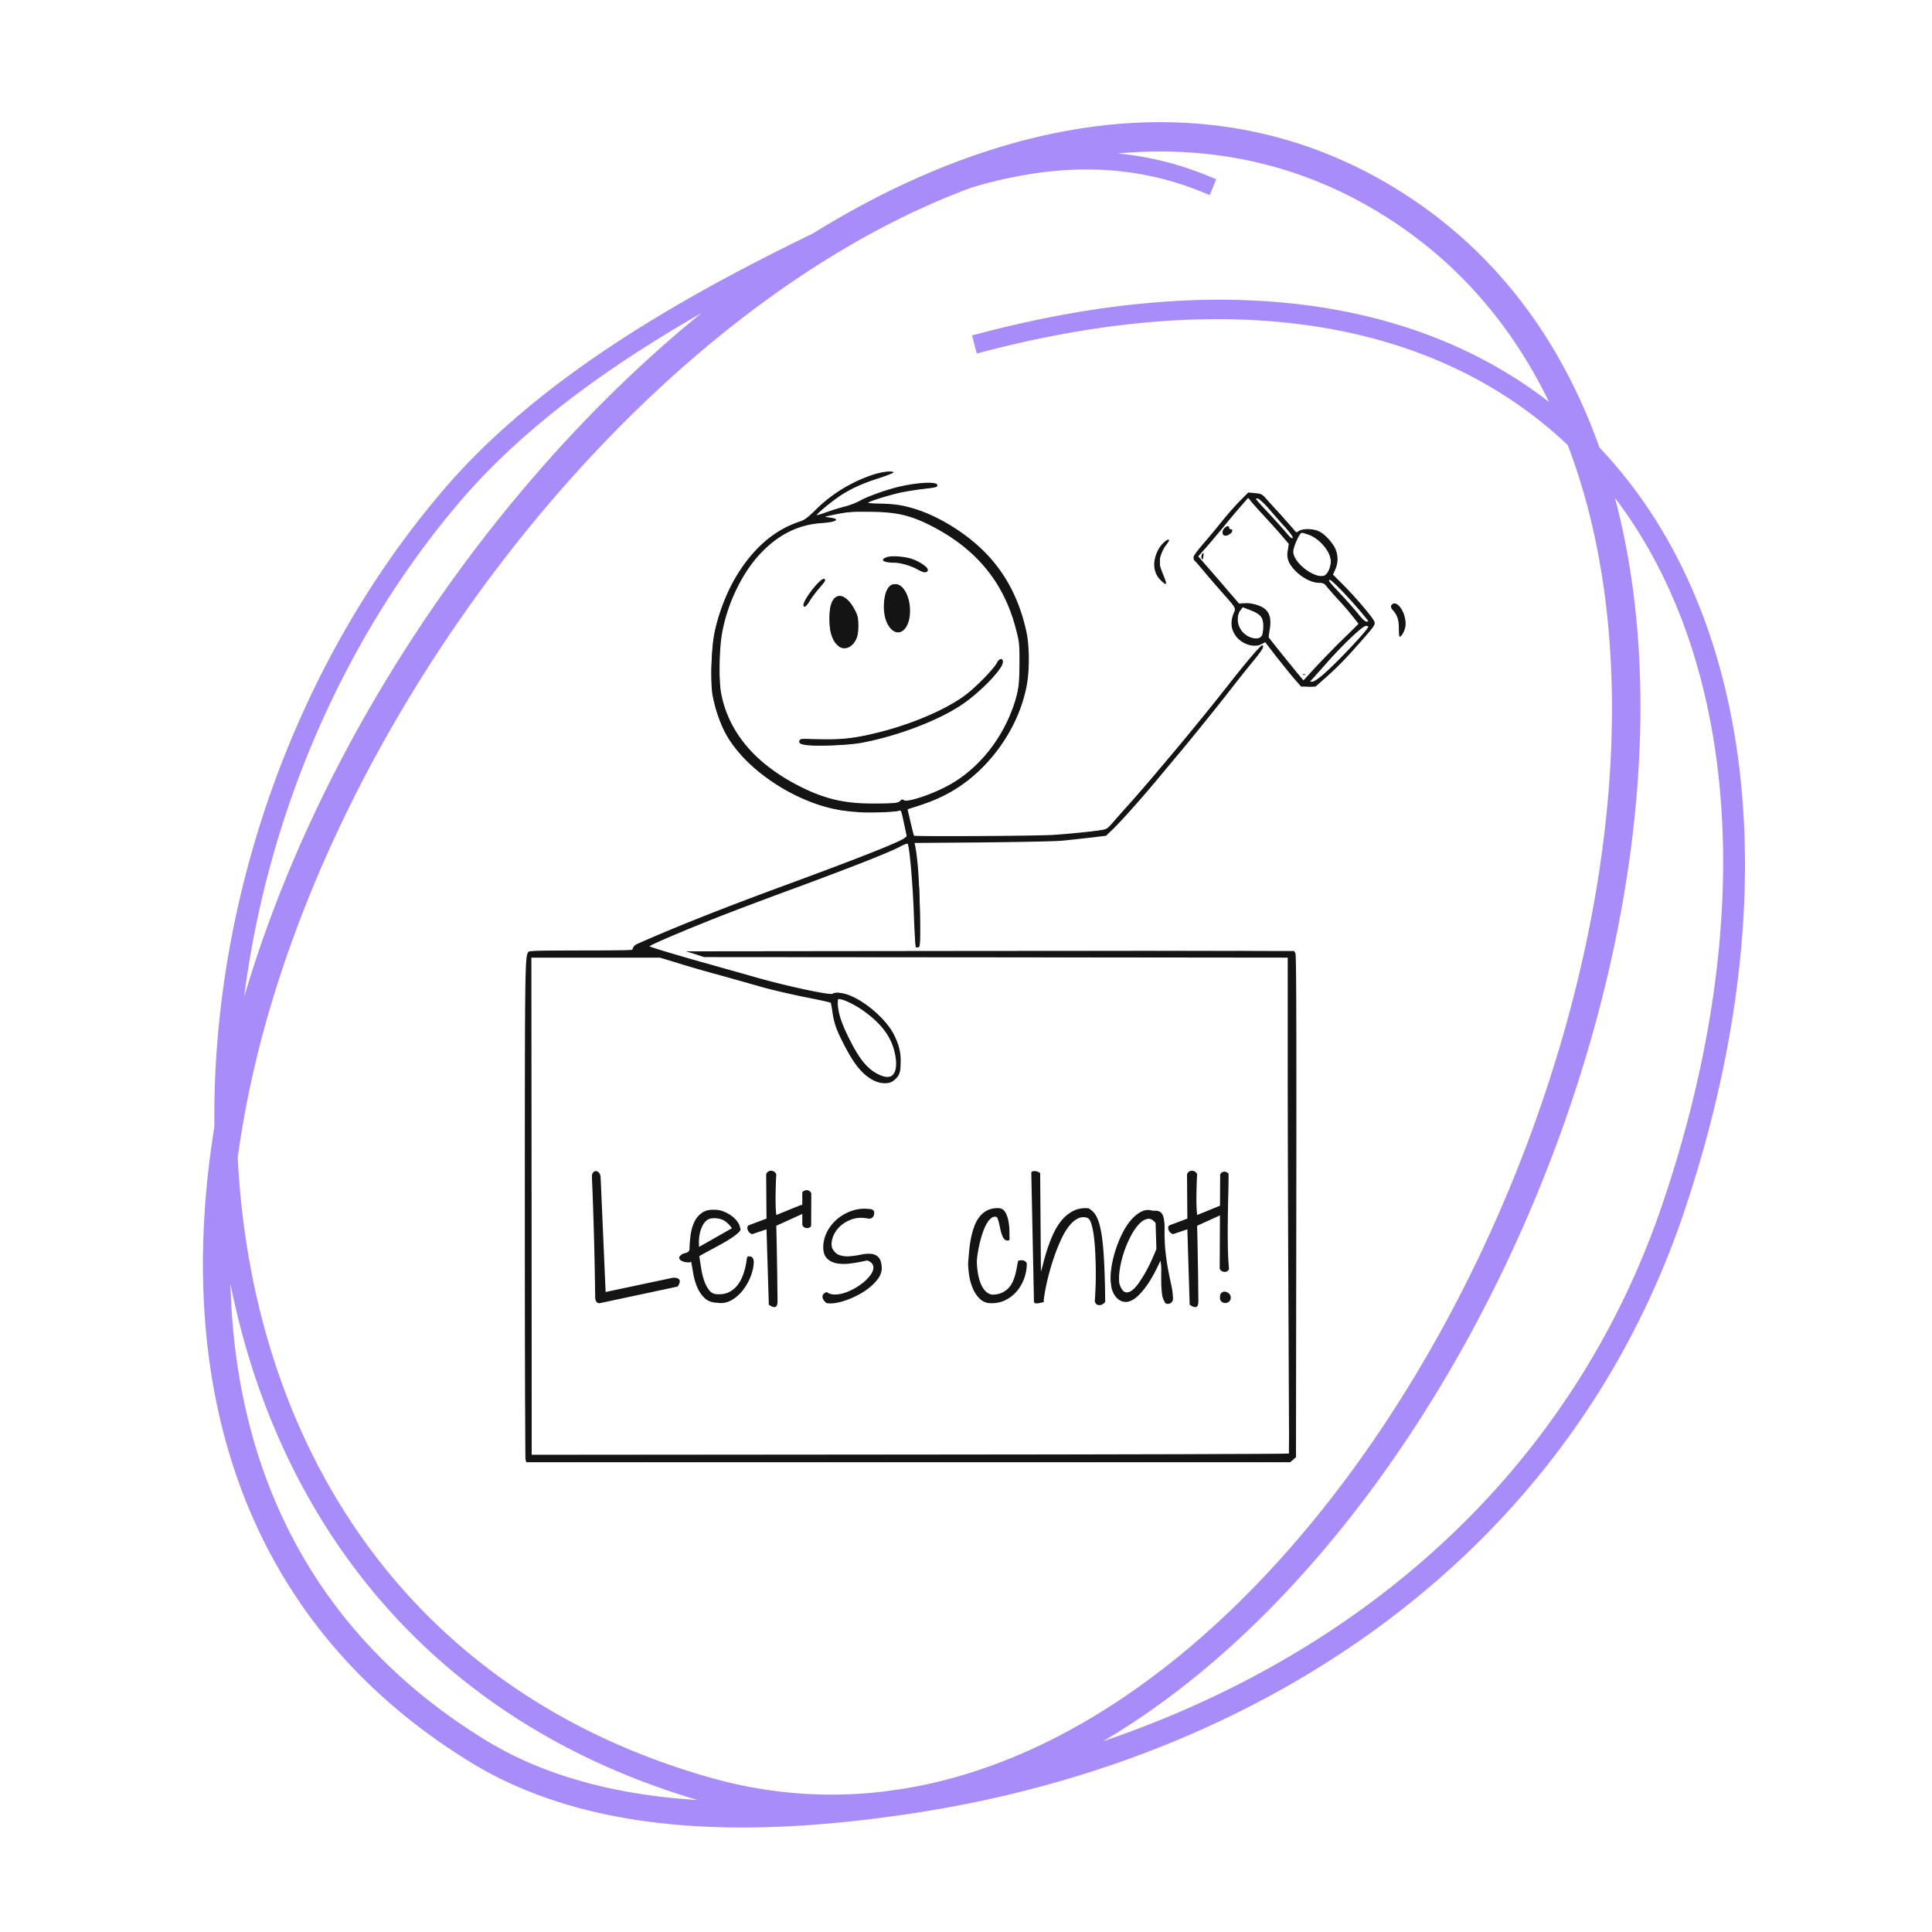 <svg xmlns="http://www.w3.org/2000/svg" width="1080" height="1080" version="1.0" viewBox="0 0 810 810"><defs><clipPath id="a"><path d="M85 51h647v716H85zm0 0"/></clipPath><clipPath id="b"><path d="m131.047-2.582 650.687 72.828-83.086 742.363-650.687-72.824zm0 0"/></clipPath><clipPath id="c"><path d="m131.047-2.582 650.687 72.828-83.086 742.363-650.687-72.824zm0 0"/></clipPath><clipPath id="d"><path d="M220.047 197h369.75v416.148h-369.75zm0 0"/></clipPath><clipPath id="e"><path d="M220.047 197H589v416H220.047zm0 0"/></clipPath></defs><g clip-path="url(#a)"><g clip-path="url(#b)"><g clip-path="url(#c)"><path fill="#a78cfa" fill-rule="evenodd" d="M340.781 97.898c-31.21 15.165-63.586 32.457-93.054 52.957-23.16 16.122-44.497 34.235-62.079 54.836-62.777 73.684-96.828 172.493-95.77 266.746C72.73 578.516 99.946 679.078 197.255 738.813c21.785 13.372 46.535 20.965 72.289 24.61 37.687 5.336 77.523 2.219 113.102-3.172 73.16-11.102 141.843-38.063 198.304-80.27 56.664-42.351 101.035-100.039 125.305-172.468 39.152-116.817 32.36-224.973-16.395-296.008-5.836-8.512-12.265-16.496-19.3-23.899-16.735-47.042-46.133-86.136-90.454-111.57-61.492-35.265-131.171-30.82-198.562-.07-13.719 6.258-27.332 13.613-40.762 21.933zM96.625 538.262c1.938 76.824 33.277 145.902 106.496 191.023 20.465 12.621 43.777 19.735 67.973 23.219 7.07 1.016 14.21 1.723 21.386 2.168-113.625-33.594-176.257-118.203-195.855-216.41zm552.824-369.73c-16.476-33.962-41.207-62.278-75.437-81.884-33.215-19.039-68.965-25.613-105.387-22.312 12.613 1.223 25.254 4.227 37.953 9.441l3.328 1.36-2.734 6.652-3.324-1.36c-19.633-7.992-39.192-10.398-58.575-9.003-12.62.914-25.175 3.441-37.628 7.094a300.114 300.114 0 0 0-21.004 8.648c-80.996 36.945-158.493 113.078-213.016 201.922-38.145 62.14-65.133 130.594-73.953 196.254.46 9.379 1.3 18.707 2.504 27.937C115.879 618.082 177.5 710.813 297.09 745.086c24.504 7.031 48.746 8.812 72.41 6.133 3.047-.395 6.05-.809 9.02-1.246 31.34-5.07 61.582-17.903 89.96-36.625 68.977-45.47 127.067-125.504 164.086-214.414 36.914-88.692 52.883-186.266 37.336-267.395-3.007-15.664-7.18-30.715-12.64-44.96-51.774-49.071-133.832-67.9-243.957-39.36l-3.797.984-1.965-7.566 3.773-.992c104.325-27.38 184.22-12.868 238.133 28.886zm27.621 40.198a294.238 294.238 0 0 1 4.676 20.547c15.832 83.196-.457 183.262-38.484 274.125-38.102 91-97.992 172.715-168.75 219.121a297.677 297.677 0 0 1-12.078 7.516c40.742-13.805 78.785-33.262 112.418-58.262 55.171-41.03 98.48-96.988 122.27-167.343 38.405-113.504 32.718-218.75-14.477-287.98a187.465 187.465 0 0 0-5.575-7.724zm-382.988-77.46c-14.238 8.148-28.273 16.875-41.684 26.277-22.503 15.789-43.253 33.484-60.304 53.617-49.246 58.176-80.258 132.211-89.758 206.945 13.566-46.148 34.574-92.199 60.984-135.336 35.618-58.234 80.996-111.066 130.762-151.503zm0 0"/></g></g></g><g clip-path="url(#d)"><path fill="#141414" d="M220.309 611.875c-.09-.54-.27-47.45-.27-104.203 0-103.485.047-106.582 1.484-108.559.317-.406 5.258-.539 21.883-.539h21.524l.449-1.125c.226-.629 1.078-1.484 1.887-1.754 17.21-7.593 36.171-15.097 63.941-25.297 29.523-10.875 45.836-17.343 47.945-19.007l1.036-.809-1.036-4.672c-1.39-6.562-1.347-6.336-2.336-5.976-1.796.539-12.402.941-17.21.539-9.57-.676-16.715-2.563-25.657-6.832-13.21-6.426-24.535-16.356-29.836-26.286-2.336-4.402-4.761-11.816-5.48-16.535-.813-5.617-.36-19.277.898-25.386 1.66-8.18 5.254-17.48 9.48-24.356 7.098-11.55 15.86-19.008 26.423-22.469 1.886-.629 3.144-1.527 6.605-4.941 6.738-6.695 15.41-11.906 24.399-14.785 3.593-1.121 8.175-1.57 8.175-.809 0 .227-2.648 1.258-5.883 2.336-7.37 2.34-11.503 4.27-16.312 7.324-3.73 2.473-10.426 7.957-10.02 8.227.09.09 2.11-.496 4.356-1.305 2.383-.855 5.754-1.886 7.598-2.336 1.84-.449 4.761-1.574 6.511-2.562 3.461-1.887 12.223-4.942 17.078-5.93 7.864-1.707 15.051-1.933 15.051-.45 0 .852-.27.942-5.168 1.528-2.469.27-6.648.899-9.164 1.39-4.676.9-13.797 3.688-14.605 4.45-.223.227 1.304.36 3.593.36 7.418.136 10.563.585 16.36 2.382 8.492 2.696 18.285 8.403 25.699 15.008 10.473 9.211 17.39 21.344 20.625 36.399 1.352 6.152 1.352 16.847-.043 23.41-2.605 12.355-8.941 23.902-18.422 33.43-7.64 7.683-15.637 12.492-26.422 15.952l-4.945 1.618 1.258 5.39c.676 2.965 1.351 5.485 1.441 5.664.45.403 50.73.133 58.278-.316 6.832-.45 17.66-1.527 21.03-2.156 1.348-.227 2.157-.856 3.731-2.653 1.078-1.21 4.356-5.03 7.367-8.312 10.47-11.727 29.883-35.047 41.567-49.965 6.512-8.36 13.344-16.402 13.973-16.402 1.168 0 0 2.113-3.504 6.336-2.114 2.605-5.934 7.324-8.403 10.515-5.976 7.727-17.21 21.656-22.601 28.082-2.34 2.785-6.785 8.09-9.754 11.684-7.098 8.492-15.23 17.57-18.555 20.715l-2.61 2.515-6.738.809c-3.73.406-8.761.988-11.234 1.215-2.473.312-17.523.582-33.387.762l-28.937.226.316 1.438c1.121 6.199 1.66 14.289 1.887 27.32.223 13.57.18 14.691-.496 14.96-.45.18-.942.138-1.168-.089-.18-.223-.582-6.785-.852-14.559-.449-12.086-1.71-26.375-2.472-28.62-.137-.36-1.395.09-3.504 1.21-4.586 2.383-17.84 7.64-41.926 16.582-11.367 4.133-23.816 8.852-27.723 10.336-15.367 5.887-35.59 14.38-35.14 14.781.406.36 13.75 4.36 25.164 7.504 5.93 1.711 13.793 3.868 17.523 4.946 13.48 3.953 33.297 8.222 34.106 7.414.765-.766 4.27-.45 7.054.672 7.372 2.968 15.727 10.515 18.829 16.898 2.113 4.492 2.785 7.594 2.562 12.129-.09 3.73-.766 5.078-3.148 6.875-1.84 1.394-5.48 1.215-8.403-.36-4.625-2.515-7.996-6.605-12.492-15.5-3.008-5.843-3.906-8.628-4.582-13.39-.27-1.887-.582-3.504-.672-3.55-.137-.134-4.988-1.259-10.922-2.384-5.886-1.21-13.93-3.054-17.836-4.175a3965.316 3965.316 0 0 0-18.648-5.258c-6.293-1.664-14.336-4.047-17.797-5.168l-6.426-1.934h-53.875l.09 104.25.047 104.246h317.55l-.269-60.797c-.18-33.34-.316-80.296-.316-104.246v-43.453l-122.356-.133-122.312-.09-3.817-1.257-3.82-1.168 127.477-.047 127.523-.09.543.988c.36.676.45 28.895.36 106.09l-.137 105.149-1.215 1.078-1.258 1.031H220.668zm153.812-161.09c1.395-1.078 1.887-3.773 1.395-7.367-1.125-7.73-5.258-13.797-13.707-19.773-2.786-2.02-7.278-4.313-9.168-4.625-1.391-.317-1.391-.317-1.391 1.57 0 3.414 1.348 7.863 4.09 13.48 4.672 9.707 8.265 14.246 13.164 16.493 2.785 1.257 4.36 1.347 5.66.269zm3.192-114.894c.718-.676 1.12-.809 1.707-.36 1.48.942 12.492-2.742 18.96-6.383 11.817-6.695 21.301-18.062 26.47-31.68 2.468-6.468 2.964-9.84 2.964-20.218 0-7.55-.09-8.18-1.527-13.707-5.215-19.996-17.301-34.285-37.207-43.945-8-3.817-13.614-4.989-24.625-5.032-6.918-.09-8.852.09-13.48 1.036-5.348 1.078-5.391 1.078-3.009 1.347 5.032.582 3.414 1.887-2.878 2.336-9.57.582-17.793 4.54-25.118 11.996-8.132 8.223-14.601 21.48-16.851 34.285-1.168 6.426-1.39 19.637-.45 24.715 3.06 16.715 14.516 30.239 33.747 39.766 10.648 5.258 18.558 6.965 31.77 6.832 7.862-.09 8.671-.18 9.57-.988zm-40.31-23.684c-1.66-.36-1.929-.582-1.796-1.437.09-1.032.137-1.032 8.402-.852 8.72.18 14.2-.316 22.02-2.203 15.187-3.461 30.691-9.977 39.137-16.313 4.449-3.324 12.043-11.14 13.168-13.48.941-1.93 2.515-2.2 2.515-.402 0 2.964-9.527 12.851-17.617 18.199-9.883 6.558-26.914 12.984-41.695 15.726-5.887 1.078-20.762 1.57-24.133.762zm14.517-41.34c-2.293-1.797-3.504-5.074-3.73-9.75-.36-7.187 1.214-11.277 4.358-11.277 1.934 0 4.45 2.336 6.247 5.887 1.3 2.472 1.437 3.191 1.437 6.605 0 3.055-.227 4.27-.945 5.84-1.66 3.371-4.942 4.629-7.278 2.785zm21.925-7.324c-1.84-1.977-2.875-5.3-2.875-9.164.047-6.113 1.754-9.48 4.856-9.48 3.234 0 6.062 4.984 6.11 11.007.089 7.547-4.27 11.684-8.09 7.637zm-36.574-9.883c0-2.336 6.785-11.012 8.582-11.012 1.031 0 .223 1.485-2.113 4.137-1.39 1.57-3.145 3.953-3.863 5.168-1.305 2.29-2.606 3.145-2.606 1.707zm47.856-14.918c-3.012-1.617-7.282-2.832-9.977-2.832-4.402 0-6.02-1.258-2.922-2.336 2.246-.719 7.774-.27 10.922.899 3.055 1.12 6.246 3.37 6.246 4.359 0 1.438-1.531 1.438-4.27-.09zm157.628 45.516c-1.707-2.02-5.078-6.246-7.55-9.344l-4.356-5.664-1.664.855c-2.965 1.528-7.73.09-10.336-3.054-2.379-2.969-2.785-6.203-1.12-10.203.85-1.977.987-1.797-5.708-9.344-2.246-2.563-5.574-6.383-7.324-8.54-1.797-2.109-3.371-3.91-3.508-3.952-.223-.137-.36-.676-.36-1.258 0-.719 1.395-2.695 4.18-5.934a359.195 359.195 0 0 0 7.954-9.57c2.066-2.559 5.347-6.29 7.324-8.266l3.46-3.507 2.833.27c2.379.226 2.922.448 4.133 1.753.718.809 3.593 4.043 6.425 7.055 2.742 3.101 5.39 6.11 5.887 6.695.855 1.078.898 1.078 2.023.316 1.57-.992 5.84-.992 8.176.133 2.246.988 4.856 3.64 6.606 6.559 1.617 2.832 1.797 6.562.316 9.617l-.898 2.023 4.715 4.72c5.617 5.706 12.312 13.702 12.718 15.14.313 1.215-.36 2.156-7.773 10.469-5.035 5.664-9.078 9.707-13.887 13.886l-3.055 2.742H545.5zm12.805-1.84c5.395-4.629 18.516-18.559 18.516-19.684 0-.18-.496-.312-1.078-.312-1.348 0-10.203 8.402-16.54 15.726-2.468 2.786-5.074 5.707-5.703 6.38l-1.125 1.261h1.036c.629 0 2.558-1.305 4.894-3.328zm6.875-13.39 7.55-7.505-2.605-3.28c-1.437-1.798-3.91-4.763-5.664-6.56-1.66-1.8-3.773-4.18-4.671-5.304-1.438-1.84-1.797-2.02-3.641-2.02-3.461 0-8.266-2.789-11.098-6.382-1.976-2.426-2.562-4.54-1.933-7.547l.449-2.34-2.785-3.278c-1.48-1.796-5.032-5.664-7.774-8.628-2.742-2.965-5.347-5.887-5.707-6.47-.449-.628-.851-.987-.988-.898-.043.133-1.664 1.93-3.461 3.996-1.84 2.114-4.672 5.438-6.246 7.415-1.57 1.976-4.715 5.707-6.965 8.312l-4.133 4.719 4.492 5.168c2.473 2.785 6.293 7.281 8.54 9.887l4.09 4.718 2.335-.136c2.922-.223 7.098 1.035 8.72 2.605 1.929 1.754 2.468 4.45 1.796 8.402l-.496 3.282 4.36 5.484c2.425 3.055 5.75 7.098 7.37 9.121l2.918 3.457 4-4.355c2.246-2.473 7.414-7.82 11.547-11.954zm-15.86 13.702c.27-.09.763-.09 1.122 0 .27.137.047.227-.582.227-.63 0-.856-.09-.54-.227zm-42.374-48.617c-.313-.586.137-2.246.629-2.246.18 0 .27.54.09 1.348-.223 1.437-.313 1.617-.762.898zm9.12-9.797c-.581-.539-.359-2.246.497-2.964.988-.946 1.887-1.036 1.887-.137 0 .36.36.676.675.676 1.032 0 .81 1.257-.316 1.976-1.078.809-2.246.946-2.742.406zm16.18 42.149c.313-.63.54-2.383.54-3.953 0-3.64-1.082-4.989-5.438-6.696l-3.191-1.214-.856 1.125c-2.605 3.414-.941 9.03 3.239 11.097 2.605 1.258 4.851 1.125 5.613-.36zm44.126-6.649c-5.258-6.742-15.278-17.3-15.817-16.718-.543.496-.453.496 5.84 7.191 1.887 2.113 4.719 5.258 6.156 7.055 1.754 2.203 2.922 3.281 3.551 3.281.762 0 .852-.137.313-.809zm-17.168-19.097c1.125-1.215 1.89-3.551 1.89-5.485 0-3.726-4.586-9.3-9.078-10.96-1.484-.497-2.832-.946-3.055-.946-.945 0-3.597 5.93-3.597 8 0 3.996 7.101 10.2 11.953 10.332.539.09 1.348-.36 1.887-.988zm-17.657-20.086a751.065 751.065 0 0 1-7.011-8c-1.707-1.887-3.504-3.457-3.953-3.594-.497-.09-.899 0-.899.137 0 .133 2.469 2.965 5.527 6.152 3.008 3.281 6.38 7.012 7.457 8.317 1.305 1.617 2.157 2.246 2.426 1.93.317-.36-.851-1.93-3.547-5.032zm48.078 42.777c0-3.594-.671-5.57-2.515-7.594-1.258-1.257-.899-2.562.629-2.742 2.383-.27 5.258 5.528 4.629 9.57-.27 1.844-1.664 4.317-2.383 4.317-.18 0-.36-1.574-.36-3.508zm-99.933-20.223c-3.414-3.414-3.504-8.804-.317-13.566 1.352-2.16 3.91-4.137 3.91-3.101 0 .27-.581 1.21-1.39 2.199-1.395 1.8-2.652 5.168-2.652 7.191.09 1.125.312 1.844 2.203 6.606 1.12 2.875.629 3.054-1.754.672zm0 0"/></g><g clip-path="url(#e)"><path fill="#141414" d="M220.941 612.46c-.543-.358-.675-7.323-.675-51.808-.047-63.222.402-158.261.808-160.058.09-.672.54-1.48.809-1.707.36-.223 10.426-.403 22.332-.403 17.164 0 21.613-.09 21.433-.539-.402-1.035.497-1.62 6.293-4.047 3.278-1.347 10.243-4.27 15.5-6.468 9.93-4.137 26.872-10.649 45.383-17.39 30.242-11.099 46.465-17.614 47.363-19.009.09-.18-.359-2.785-.945-5.84l-1.21-5.484-2.516.316c-4.72.672-19.188.36-23.637-.496-14.606-2.875-29.703-11.05-39.676-21.523-10.875-11.547-14.922-24.129-13.707-42.418.586-8.402 1.348-12.445 3.504-18.961 3.238-9.887 8.629-19.14 14.875-25.656 5.84-6.203 10.828-9.438 17.793-11.91 3.281-1.121 3.82-1.528 7.863-5.528 2.383-2.336 6.156-5.48 8.223-6.918 7.863-5.215 19.816-9.75 22.738-8.629.582.18-1.215.946-5.258 2.293-7.097 2.383-13.12 5.211-17.48 8.27-3.188 2.289-9.211 7.637-8.895 7.953.133.133 1.977-.54 4.176-1.395 2.203-.765 5.485-1.843 7.371-2.292 1.844-.403 5.617-1.84 8.313-3.188 8.539-4.18 20.535-7.145 27.636-6.875 2.606.133 3.368.27 3.368.809s-1.078.761-4.942 1.21c-2.695.27-6.742.856-8.988 1.305-3.91.719-14.242 3.82-15.41 4.582-.317.227 1.93.54 5.617.676 9.613.402 15.41 1.93 23.5 5.977 17.75 8.804 29.477 21.793 35.137 38.91 5.168 15.46 4.629 30.828-1.617 44.668-8.133 18.062-21.524 30.375-39.676 36.441-2.516.852-4.946 1.527-5.395 1.527-.898 0-.898-.18.766 7.368l1.035 4.808 28.309-.222c21.253-.18 30.285-.407 36.171-.946 10.739-1.031 17.254-1.976 17.477-2.605.137-.27 2.922-3.504 6.336-7.281 3.46-3.774 8.492-9.57 11.324-12.942 2.785-3.367 7.73-9.21 11.008-13.027 5.844-6.875 14.469-17.57 23.684-29.301 8.671-11.008 12.402-15.05 12.402-13.39 0 .542-1.215 2.16-4.316 5.753-1.211 1.438-5.48 6.828-9.434 11.907-14.875 19.187-38.691 47.632-47.676 56.886-4.45 4.63-3.508 4.18-13.168 5.348-11.277 1.305-18.691 1.574-45.023 1.574-25.387 0-26.871.043-26.645.762.45 1.527 1.66 12.09 2.11 18.558.226 3.594.449 10.426.449 15.325 0 7.367-.133 8.941-.672 9.39-.406.313-.856.45-1.035.27-.18-.18-.45-5.707-.63-12.313-.312-14.422-1.933-31.543-3.01-31.543-.18 0-1.618.72-3.278 1.57-4.137 2.204-17.797 7.505-44.035 17.301-12.45 4.676-27.098 10.2-32.578 12.36-12.403 4.805-29.344 11.996-29.344 12.398 0 .137 1.168.586 2.562.856 1.39.316 5.39 1.437 8.895 2.515 3.46 1.125 9.707 2.922 13.93 4.043 4.18 1.125 12.18 3.371 17.75 4.989 11.097 3.238 18.062 4.855 27.726 6.695 5.527 1.035 6.649 1.125 7.547.629 3.055-1.707 12.898 3.238 19.414 9.844 5.523 5.523 8.355 11.906 8.445 18.914 0 3.191-.18 4.09-1.03 5.437-1.755 2.875-5.485 3.867-8.856 2.426-4.672-1.93-8.403-5.973-12.668-13.973-3.688-6.875-5.036-10.468-5.618-14.738-.27-2.023-.539-3.863-.539-4.133-.136-.316-5.304-1.484-11.504-2.832-6.964-1.394-16.625-3.773-24.668-6.113-7.324-2.067-15.64-4.402-18.425-5.164-2.828-.719-7.774-2.16-10.828-3.192l-5.75-1.796h-55.09l.09 104.335.132 104.383 158.707-.133c87.309-.046 158.844-.27 158.98-.449.09-.18.18-47.047.09-104.203l-.09-103.89-122.132-.133-122.086-.09-3.594-1.125-3.597-1.121 126.492-.137c113.324-.09 126.535 0 127.164.586.54.629.676 11.68.54 105.684-.09 59.761-.317 105.507-.54 106.046-.227.582-.945 1.258-1.574 1.48-1.528.54-319.168.54-320.11 0zm153.63-161.898c1.214-1.214 1.574-3.37 1.214-6.695-.765-8-5.844-15.144-14.695-21.031-4.492-3.008-9.121-4.899-9.887-4.18-.582.586.09 6.024 1.215 9.395.898 2.558 5.121 11.097 7.324 14.422 4.492 7.101 12.086 11.144 14.918 8.09zm-2.516-113.55c3.91-.313 4.851-.54 5.437-1.211.54-.719.719-.766 1.348-.27 2.066 1.75 17.75-4.586 25.387-10.293 12.175-9.074 21.433-25.07 23.367-40.484.851-6.742.312-15.145-1.258-20.313-.27-.808-.766-2.785-1.215-4.402-1.031-3.91-3.73-10.156-6.336-14.469-7.277-12.043-19.098-21.793-34.058-28.082-8.852-3.73-26.153-4.36-37.747-1.304l-2.246.539 2.426.359c1.305.09 2.516.406 2.652.54.672.675-1.125 1.214-5.796 1.526-18.11 1.485-32.399 15.415-39.77 38.692-2.02 6.469-2.605 11.187-2.648 21.344 0 10.332.449 13.433 2.918 19.902 4.765 12.36 15.191 22.785 30.511 30.648 7.82 3.996 15.817 6.426 24.309 7.188 5.078.539 6.922.539 12.719.137zm-32.938-24.715c-3.863-.582-4.762-1.211-3.46-2.2.316-.359 1.886-.359 4.808 0 16.851 1.84 45.969-6.202 62.457-17.21 4.719-3.145 12.492-10.649 14.832-14.242.851-1.262 1.707-2.293 1.93-2.293.808 0 .898 1.57.09 3.011-1.169 2.2-10.426 11.59-14.333 14.38-10.113 7.413-29.027 14.78-45.386 17.655-5.883.989-16.848 1.438-20.895.899zm12.176-41.922c-.54-.496-1.57-2.066-2.246-3.46-.988-2.247-1.168-3.056-1.168-7.505 0-5.48.808-7.953 2.922-9.12 3.504-1.935 8.984 5.437 8.984 11.995 0 3.598-.762 5.887-2.469 7.594-1.843 1.844-4.359 2.07-6.023.496zm22.691-6.605c-2.109-1.934-3.144-5.079-3.054-9.66.047-6.473 1.707-9.618 4.808-9.079 5.797 1.078 7.774 15.055 2.696 19.051-1.66 1.305-2.559 1.262-4.45-.312zm-37.113-10.02c0-1.844 6.918-10.652 8.356-10.652.855 0 .808.675-.09 1.394-1.078.899-5.617 6.742-6.516 8.403-.808 1.437-1.707 1.933-1.707.808zm47.317-15.457c-3.102-1.664-7.594-2.79-11.235-2.79-3.953 0-3.46-1.39.719-1.929 5.617-.719 15.683 3.145 14.691 5.707-.36.989-.988.899-4.175-.898zm162.66 49.426c-1.258-.133-2.157-.989-5.618-5.211-2.335-2.785-5.707-7.012-7.546-9.39l-3.235-4.36-1.215.851c-2.113 1.707-6.964.899-9.66-1.707-3.011-2.785-3.82-7.054-2.113-10.828l.898-1.933-2.289-2.786c-1.261-1.48-3.55-4.18-5.078-5.84-4.945-5.574-10.605-12.538-10.605-13.03 0-.27 1.437-2.157 3.191-4.09 1.75-1.977 5.121-6.02 7.547-8.942 5.527-6.965 10.02-11.863 11.82-12.941 1.348-.809 2.785-.809 5.344-.09.719.18 13.66 14.242 14.516 15.726.316.54.675.497 2.113-.359 1.48-.766 2.2-.945 4.266-.719 3.418.36 6.113 2.024 8.539 5.348 3.144 4.223 3.64 7.863 1.707 11.996l-.852 1.754 3.996 4c4.586 4.492 12.672 13.883 13.39 15.59.587 1.258.766 1.078-9.792 12.941-4.676 5.215-12.27 12.36-14.695 13.707-.942.54-1.797.63-4.582.27zm9.12-5.707c4.137-3.504 16.583-16.805 17.84-19.008.227-.36 0-.672-.808-.899-.941-.222-1.617.227-4.36 2.832-3.773 3.461-10.468 10.426-16.265 16.852-3.863 4.313-3.91 4.36-2.563 4.36 1.083 0 2.43-.946 6.247-4.18zm.9-7.457c3.55-3.82 7.82-8.223 9.573-9.66 1.66-1.485 3.145-2.922 3.145-3.282 0-.718-3.102-4.586-8.313-10.199-2.472-2.789-4.855-5.484-5.304-6.023-.54-.852-1.211-1.078-3.008-1.168-3.102-.18-6.922-2.157-9.797-5.032-2.785-2.921-3.46-4.765-3.055-8.449l.27-2.832-2.965-3.457c-1.71-1.98-5.035-5.707-7.371-8.27-2.426-2.605-4.941-5.347-5.57-6.199l-1.215-1.437-2.246 2.558c-1.258 1.438-5.258 6.204-8.899 10.696-3.683 4.449-7.414 8.808-8.312 9.617-.899.809-1.617 1.707-1.617 1.887 0 .222 2.113 2.828 4.761 5.886 2.653 3.055 6.516 7.547 8.676 10.02 3.863 4.539 3.906 4.539 5.39 4.133 3.055-.809 8.852 1.258 10.427 3.82.808 1.258.898 1.977.718 5.078-.09 1.977-.316 3.91-.496 4.313-.222.496 1.934 3.504 7.192 10.066l7.546 9.3 2.024-2.155c1.121-1.258 4.941-5.305 8.402-9.121zm-43.81-50.461c-.765-.766-.675-1.438.54-2.52 1.03-1.031 1.797-.941 1.347.18-.18.45 0 .539.496.316 1.121-.406.899 1.035-.27 1.797-1.26.856-1.44.856-2.112.18zm16.044 42.597c.312-.675.718-2.382.808-3.82.313-3.504-.765-5.078-4.586-6.875-1.617-.719-3.37-1.348-3.863-1.437-2.156-.227-3.504 5.707-2.024 8.582.946 1.796 3.06 3.683 5.036 4.359 2.515.898 3.863.629 4.629-.898zm45.023-5.976c0-.496-7.191-8.809-11.91-13.75-3.863-4.047-4.715-4.766-5.168-4.227-.402.586.363 1.575 4.18 5.754 2.562 2.742 5.976 6.649 7.683 8.762 2.34 2.832 3.328 3.73 4.137 3.73.582 0 1.078-.09 1.078-.27zm-17.168-21.074c2.79-5.036-.402-12.18-6.918-15.145-3.594-1.617-4.851-1.617-5.527-.043-.27.719-.989 2.11-1.574 3.234-1.258 2.426-1.348 3.731-.27 6.067 1.71 3.73 8.047 7.996 11.504 7.773 1.527-.136 1.933-.359 2.832-1.933zm-14.738-14.426c0-.313-1.887-2.785-4.133-5.39-2.336-2.563-5.48-6.157-6.918-7.91-2.203-2.517-3.059-3.188-4.18-3.278-.765-.09-1.394-.047-1.394.09 0 .09 2.293 2.558 5.078 5.48 2.785 2.922 6.383 6.875 7.91 8.719 2.695 3.234 3.637 3.863 3.637 2.289zm44.488 38.328c0-3.277-.676-5.48-2.562-7.863-1.079-1.438-1.079-1.57-.407-2.246.946-.989 1.844-.45 3.64 2.113 1.259 1.75 1.349 2.246 1.349 5.527 0 3.008-.09 3.64-.989 4.54l-1.031.988zm-100.07-20.668c-1.887-1.934-2.383-3.371-2.383-6.832 0-3.234 1.484-6.738 3.73-8.582 2.114-1.84 2.246-1.3.227 1.617-1.8 2.61-1.934 2.879-1.934 6.203 0 2.785.223 3.91 1.258 6.02.676 1.437.988 2.699.809 2.789-.133.133-.989-.406-1.707-1.215zm0 0"/></g><path fill="#141414" d="M249.532 543.57c-.125-9.301-.278-17.051-.454-23.25-.168-6.196-.32-11.219-.453-15.063-.136-3.851-.246-6.703-.328-8.547-.086-1.851-.125-3.062-.125-3.625 0-.644.18-1.164.547-1.562.375-.395.773-.578 1.203-.547.438.023.848.262 1.235.719.394.449.617 1.172.671 2.172l2.079 47.812 28.312-6c2.914 0 3.547 1.242 1.89 3.719l-32.75 6.984c-1.218 0-1.827-.937-1.827-2.812zm40.245-14.61c-.305.262-.836.36-1.594.297a6.935 6.935 0 0 1-2.094-.484c-.625-.258-1.047-.617-1.266-1.078-.218-.457.043-.989.782-1.594a2.8 2.8 0 0 1 1.015-.547c.364-.113.727-.223 1.094-.328.375-.113.68-.281.922-.5.238-.219.383-.566.437-1.047a51.81 51.81 0 0 1 .485-6c.281-2.039.812-3.863 1.594-5.469.78-1.613 1.898-2.898 3.359-3.859 1.457-.957 3.383-1.328 5.781-1.11.863 0 1.836.212 2.922.626 1.094.406 2.14.949 3.14 1.625 1 .68 1.868 1.484 2.61 2.422.738.93 1.195 1.937 1.375 3.03.3.43.125.97-.531 1.626-.649.656-1.559 1.386-2.735 2.187a55.058 55.058 0 0 1-3.984 2.453c-1.48.825-2.906 1.606-4.281 2.344-1.367.742-2.57 1.39-3.61 1.953-1.043.563-1.714.953-2.015 1.172.258 1.7.539 3.485.844 5.36.3 1.867.734 3.585 1.296 5.156.57 1.562 1.282 2.855 2.125 3.875.844 1.023 1.922 1.531 3.235 1.531 1.906.125 3.539-.156 4.906-.844 1.375-.695 2.52-1.61 3.438-2.734a14.618 14.618 0 0 0 2.187-3.719 26.47 26.47 0 0 0 1.234-3.86c.282-1.218.473-2.25.579-3.093.113-.852.218-1.32.312-1.406.477-.258 1.02-.27 1.625-.031.602.242.953.882 1.047 1.921.039 1.7-.328 3.637-1.11 5.813a22.834 22.834 0 0 1-3.234 6c-1.367 1.824-2.996 3.293-4.89 4.406-1.899 1.106-3.907 1.477-6.032 1.125-2.218-.039-3.984-.68-5.297-1.922-1.304-1.238-2.336-2.738-3.093-4.5a24.7 24.7 0 0 1-1.657-5.578c-.343-1.957-.652-3.695-.921-5.219zm17.093-14.015c-1.386-1.914-2.797-3.133-4.234-3.656a9.068 9.068 0 0 0-4.438-.454c-.918.125-1.726.547-2.421 1.266-.688.719-1.25 1.637-1.688 2.75-.437 1.105-.746 2.344-.922 3.719a20.088 20.088 0 0 0-.062 4.203zm14.491.453-6 2.016a2.485 2.485 0 0 1-1.203-.704c-.332-.351-.563-.722-.688-1.109-.132-.395-.171-.766-.109-1.11.063-.35.25-.617.563-.796l7.437-2.797-.14-18.469c.132-.562.413-.973.843-1.234.438-.258.883-.38 1.344-.36.457.024.879.18 1.266.47.394.28.66.636.796 1.062a99.559 99.559 0 0 0-.203 4.28c-.043 1.5-.074 3-.093 4.5-.024 1.5-.012 2.962.03 4.376a45 45 0 0 0 .266 3.875l10.11-4.11c.601-.175 1.078-.124 1.422.157.351.281.582.652.687 1.11.113.46.082.905-.094 1.343-.18.437-.48.742-.906.906l-11.219 5.094c0 .437.02 1.476.063 3.11.039 1.624.082 3.546.125 5.765.039 2.219.082 4.59.125 7.11.05 2.523.086 4.89.11 7.109.019 2.218.038 4.148.062 5.78.02 1.626.031 2.657.031 3.095-.086 1.425-.496 2.14-1.234 2.14-.743 0-1.547-.343-2.422-1.031zm0 0"/><path fill="#141414" d="M336.364 499.867c.383-.426.805-.692 1.266-.797.457-.114.867-.102 1.234.031.375.125.68.328.922.61.238.28.36.593.36.937l-.063 13.187c-.055.305-.25.555-.594.75a2.296 2.296 0 0 1-2.36-.063c-.386-.237-.64-.616-.765-1.14zm10.233 41.813c.82.655 1.832 1.007 3.031 1.046 1.196.043 2.457-.117 3.782-.484a21.267 21.267 0 0 0 4.047-1.625 27.031 27.031 0 0 0 3.78-2.375c1.157-.875 2.157-1.801 3-2.782.852-.976 1.43-1.91 1.735-2.796.3-.895.274-1.711-.078-2.454-.344-.738-1.125-1.328-2.344-1.765-2.21.523-4.422.933-6.64 1.234-2.22.305-4.211.305-5.97 0-1.76-.3-3.187-1.015-4.28-2.14-1.086-1.133-1.586-2.88-1.5-5.235a14.658 14.658 0 0 1 1.859-6.36c1.113-1.976 2.523-3.66 4.234-5.046a19.112 19.112 0 0 1 5.735-3.203 16.321 16.321 0 0 1 6.437-.906c.438.042.836.074 1.203.093.375.024.711.102 1.016.235.3.125.531.32.688.578.156.261.207.652.156 1.172-.043.656-.281 1.183-.719 1.578-.43.386-1.012.539-1.75.453-2.574-.52-4.883-.41-6.922.328-2.043.742-3.742 1.773-5.094 3.094-1.343 1.324-2.296 2.812-2.859 4.469-.562 1.656-.652 3.156-.266 4.5.82 1.562 1.895 2.554 3.22 2.968 1.331.418 2.75.563 4.25.438 1.5-.133 3.03-.364 4.593-.688 1.57-.332 2.988-.441 4.25-.328 1.258.106 2.3.586 3.125 1.438.832.843 1.289 2.398 1.375 4.656-.043 1.437-.524 2.82-1.438 4.14-.918 1.325-2.086 2.563-3.5 3.72a29.313 29.313 0 0 1-4.718 3.14c-1.743.93-3.47 1.7-5.188 2.312-1.719.606-3.328 1.016-4.828 1.235-1.5.219-2.703.195-3.61-.063-1.011-.875-1.538-1.734-1.577-2.578-.043-.851.546-1.52 1.765-2zm59.292-12c.133-1.782.285-3.583.453-5.407.176-1.832.438-3.602.781-5.313a33.225 33.225 0 0 1 1.375-4.859c.563-1.531 1.29-2.86 2.188-3.984a9.691 9.691 0 0 1 3.266-2.672c1.28-.656 2.812-.961 4.593-.922 1.219 0 2.149.512 2.797 1.531.656 1.024 1.125 2.25 1.406 3.688a25.07 25.07 0 0 1 .454 4.437c.03 1.524.046 2.762.046 3.719-.656.262-1.214.262-1.671 0-.461-.258-.829-.68-1.11-1.266a13.059 13.059 0 0 1-.75-2.062 31.875 31.875 0 0 1-.562-2.344c-.149-.781-.32-1.52-.516-2.219-.2-.695-.43-1.265-.687-1.703-.782-.344-1.543-.234-2.282.328-.742.563-1.418 1.383-2.031 2.453-.605 1.063-1.156 2.336-1.656 3.813-.5 1.48-.922 2.969-1.266 4.469a63.655 63.655 0 0 0-.844 4.343c-.218 1.387-.328 2.559-.328 3.516.04 1.305.172 2.703.39 4.203.22 1.5.567 2.906 1.048 4.219.476 1.305 1.11 2.422 1.89 3.36.782.929 1.782 1.523 3 1.78 1.645 0 3.047-.269 4.204-.812 1.156-.54 2.113-1.234 2.875-2.078a9.956 9.956 0 0 0 1.78-2.844 21.183 21.183 0 0 0 1.048-3.156c.257-1.07.468-2.07.625-3 .156-.938.316-1.711.484-2.328 1.133-.301 2.016-.274 2.64.078.633.344.954.758.954 1.234 0 2-.352 3.992-1.047 5.969-.7 1.98-1.688 3.75-2.969 5.313a14.889 14.889 0 0 1-4.672 3.78c-1.824.962-3.886 1.438-6.187 1.438-1.961 0-3.57-.617-4.828-1.86-1.262-1.237-2.25-2.726-2.97-4.468a23.072 23.072 0 0 1-1.5-5.469c-.28-1.914-.421-3.55-.421-4.906zm53.099 15.921c.125-1.477.226-3.348.312-5.61.094-2.257.13-4.671.11-7.234-.024-2.57-.102-5.148-.235-7.734-.125-2.594-.328-4.93-.609-7.016-.281-2.082-.652-3.804-1.11-5.172-.46-1.375-1.015-2.129-1.671-2.265-1.387-.438-2.727-.317-4.016.36-1.281.679-2.492 1.745-3.625 3.202-1.125 1.45-2.168 3.188-3.125 5.219a76.495 76.495 0 0 0-2.64 6.39 99.436 99.436 0 0 0-3.688 12.89 87 87 0 0 0-.875 4.783c-.2 1.324-.273 2.183-.219 2.578-.312 0-.699.058-1.156.172-.45.105-.89.187-1.328.25-.438.062-.82.039-1.14-.063-.325-.113-.485-.383-.485-.812l-1.11-53.688c0-.395.172-.645.516-.75a2.721 2.721 0 0 1 1.172-.094c.438.043.848.153 1.234.328.395.168.66.34.797.516l.313 41.219c.27-.739.61-1.93 1.015-3.578a93.438 93.438 0 0 1 1.594-5.547 62.534 62.534 0 0 1 2.422-6.297c.957-2.156 2.117-4.086 3.484-5.797 1.375-1.719 3.004-3.078 4.891-4.078 1.895-1.008 4.082-1.406 6.563-1.188a8.562 8.562 0 0 1 2.109 1.672c.633.68 1.203 1.617 1.703 2.813.5 1.187.93 2.699 1.297 4.531.375 1.824.691 4.105.953 6.844.258 2.742.461 6.027.61 9.86.156 3.823.257 8.296.312 13.421-.137.305-.402.594-.797.875-.387.29-.809.477-1.266.563a2.1 2.1 0 0 1-1.343-.204c-.43-.21-.75-.66-.97-1.359zm29.287.125c-.606-.906-.985-2.098-1.141-3.578a50.021 50.021 0 0 1-.266-4.656 165.762 165.762 0 0 1 0-4.828c.02-1.594-.101-2.958-.359-4.094-2.043 4.48-3.965 7.969-5.766 10.469-1.804 2.5-3.46 4.289-4.968 5.359-1.5 1.062-2.86 1.543-4.079 1.437-1.21-.113-2.242-.55-3.093-1.312a7.922 7.922 0 0 1-1.985-2.797c-.48-1.113-.742-2.172-.78-3.172-.306-1.656-.313-3.644-.032-5.969.281-2.32.781-4.722 1.5-7.203a50.239 50.239 0 0 1 2.734-7.265c1.114-2.375 2.375-4.43 3.781-6.172 1.415-1.739 2.926-3.031 4.532-3.875 1.613-.852 3.289-1 5.031-.438.863-.082 1.586-.047 2.172.11.594.148 1.082.46 1.469.937.394.48.68 1.149.859 2 .176.844.305 1.918.39 3.219-.085 4.219.036 7.808.36 10.766.32 2.96.703 5.57 1.14 7.828.438 2.261.86 4.308 1.266 6.14.414 1.824.664 3.711.75 5.657 0 .699-.172 1.234-.515 1.609a2.333 2.333 0 0 1-1.172.703c-.438.113-.844.082-1.219-.094-.367-.164-.57-.426-.61-.781zm-3.782-32.937c-1.043-1.395-2.172-1.985-3.39-1.766-1.219.219-2.43.969-3.625 2.25-1.2 1.281-2.34 2.96-3.422 5.031a44.768 44.768 0 0 0-2.813 6.625 44.528 44.528 0 0 0-1.734 7.016c-.367 2.324-.438 4.375-.219 6.156.614 1.96 1.352 3.137 2.219 3.531.875.387 1.812.242 2.812-.437 1-.676 2.02-1.75 3.063-3.219a54.825 54.825 0 0 0 3-4.797 63.438 63.438 0 0 0 2.578-5.156 172.145 172.145 0 0 0 1.86-4.344zm13.31 2.609-6 2.016a2.485 2.485 0 0 1-1.203-.704c-.332-.351-.563-.722-.688-1.109-.132-.395-.171-.766-.109-1.11.063-.35.25-.617.563-.796l7.437-2.797-.14-18.469c.132-.562.414-.973.843-1.234.438-.258.883-.38 1.344-.36.457.024.879.18 1.266.47.394.28.66.636.796 1.062a99.559 99.559 0 0 0-.203 4.28c-.043 1.5-.074 3-.093 4.5-.024 1.5-.012 2.962.03 4.376a45 45 0 0 0 .266 3.875l10.11-4.11c.601-.175 1.078-.124 1.422.157.351.281.582.652.687 1.11.114.46.082.905-.094 1.343-.18.437-.48.742-.906.906l-11.219 5.094c0 .437.02 1.476.063 3.11.039 1.624.082 3.546.125 5.765.039 2.219.082 4.59.125 7.11.05 2.523.086 4.89.11 7.109.019 2.218.038 4.148.062 5.78.02 1.626.031 2.657.031 3.095-.086 1.425-.496 2.14-1.234 2.14-.742 0-1.547-.343-2.422-1.031zm0 0"/><path fill="#141414" d="M511.494 543.773c0-.863.226-1.469.687-1.813a1.959 1.959 0 0 1 1.532-.406c.562.086 1.082.344 1.562.781.477.438.719 1.008.719 1.704 0 .742-.25 1.308-.75 1.703-.5.386-1.047.57-1.64.547-.587-.02-1.106-.239-1.563-.657-.45-.414-.633-1.035-.547-1.86zm.062-51.406c.352-.563.723-.907 1.11-1.032.394-.132.765-.156 1.11-.062a2.1 2.1 0 0 1 .874.422c.238.187.383.351.438.484 0 2.649-.047 5.727-.141 9.235-.086 3.5-.149 7.078-.188 10.734a359.26 359.26 0 0 0 .032 10.687c.062 3.48.222 6.524.484 9.125-.18.524-.477.883-.89 1.079-.407.199-.82.265-1.235.203a2.538 2.538 0 0 1-1.14-.485c-.344-.27-.56-.597-.641-.984zm0 0"/></svg>